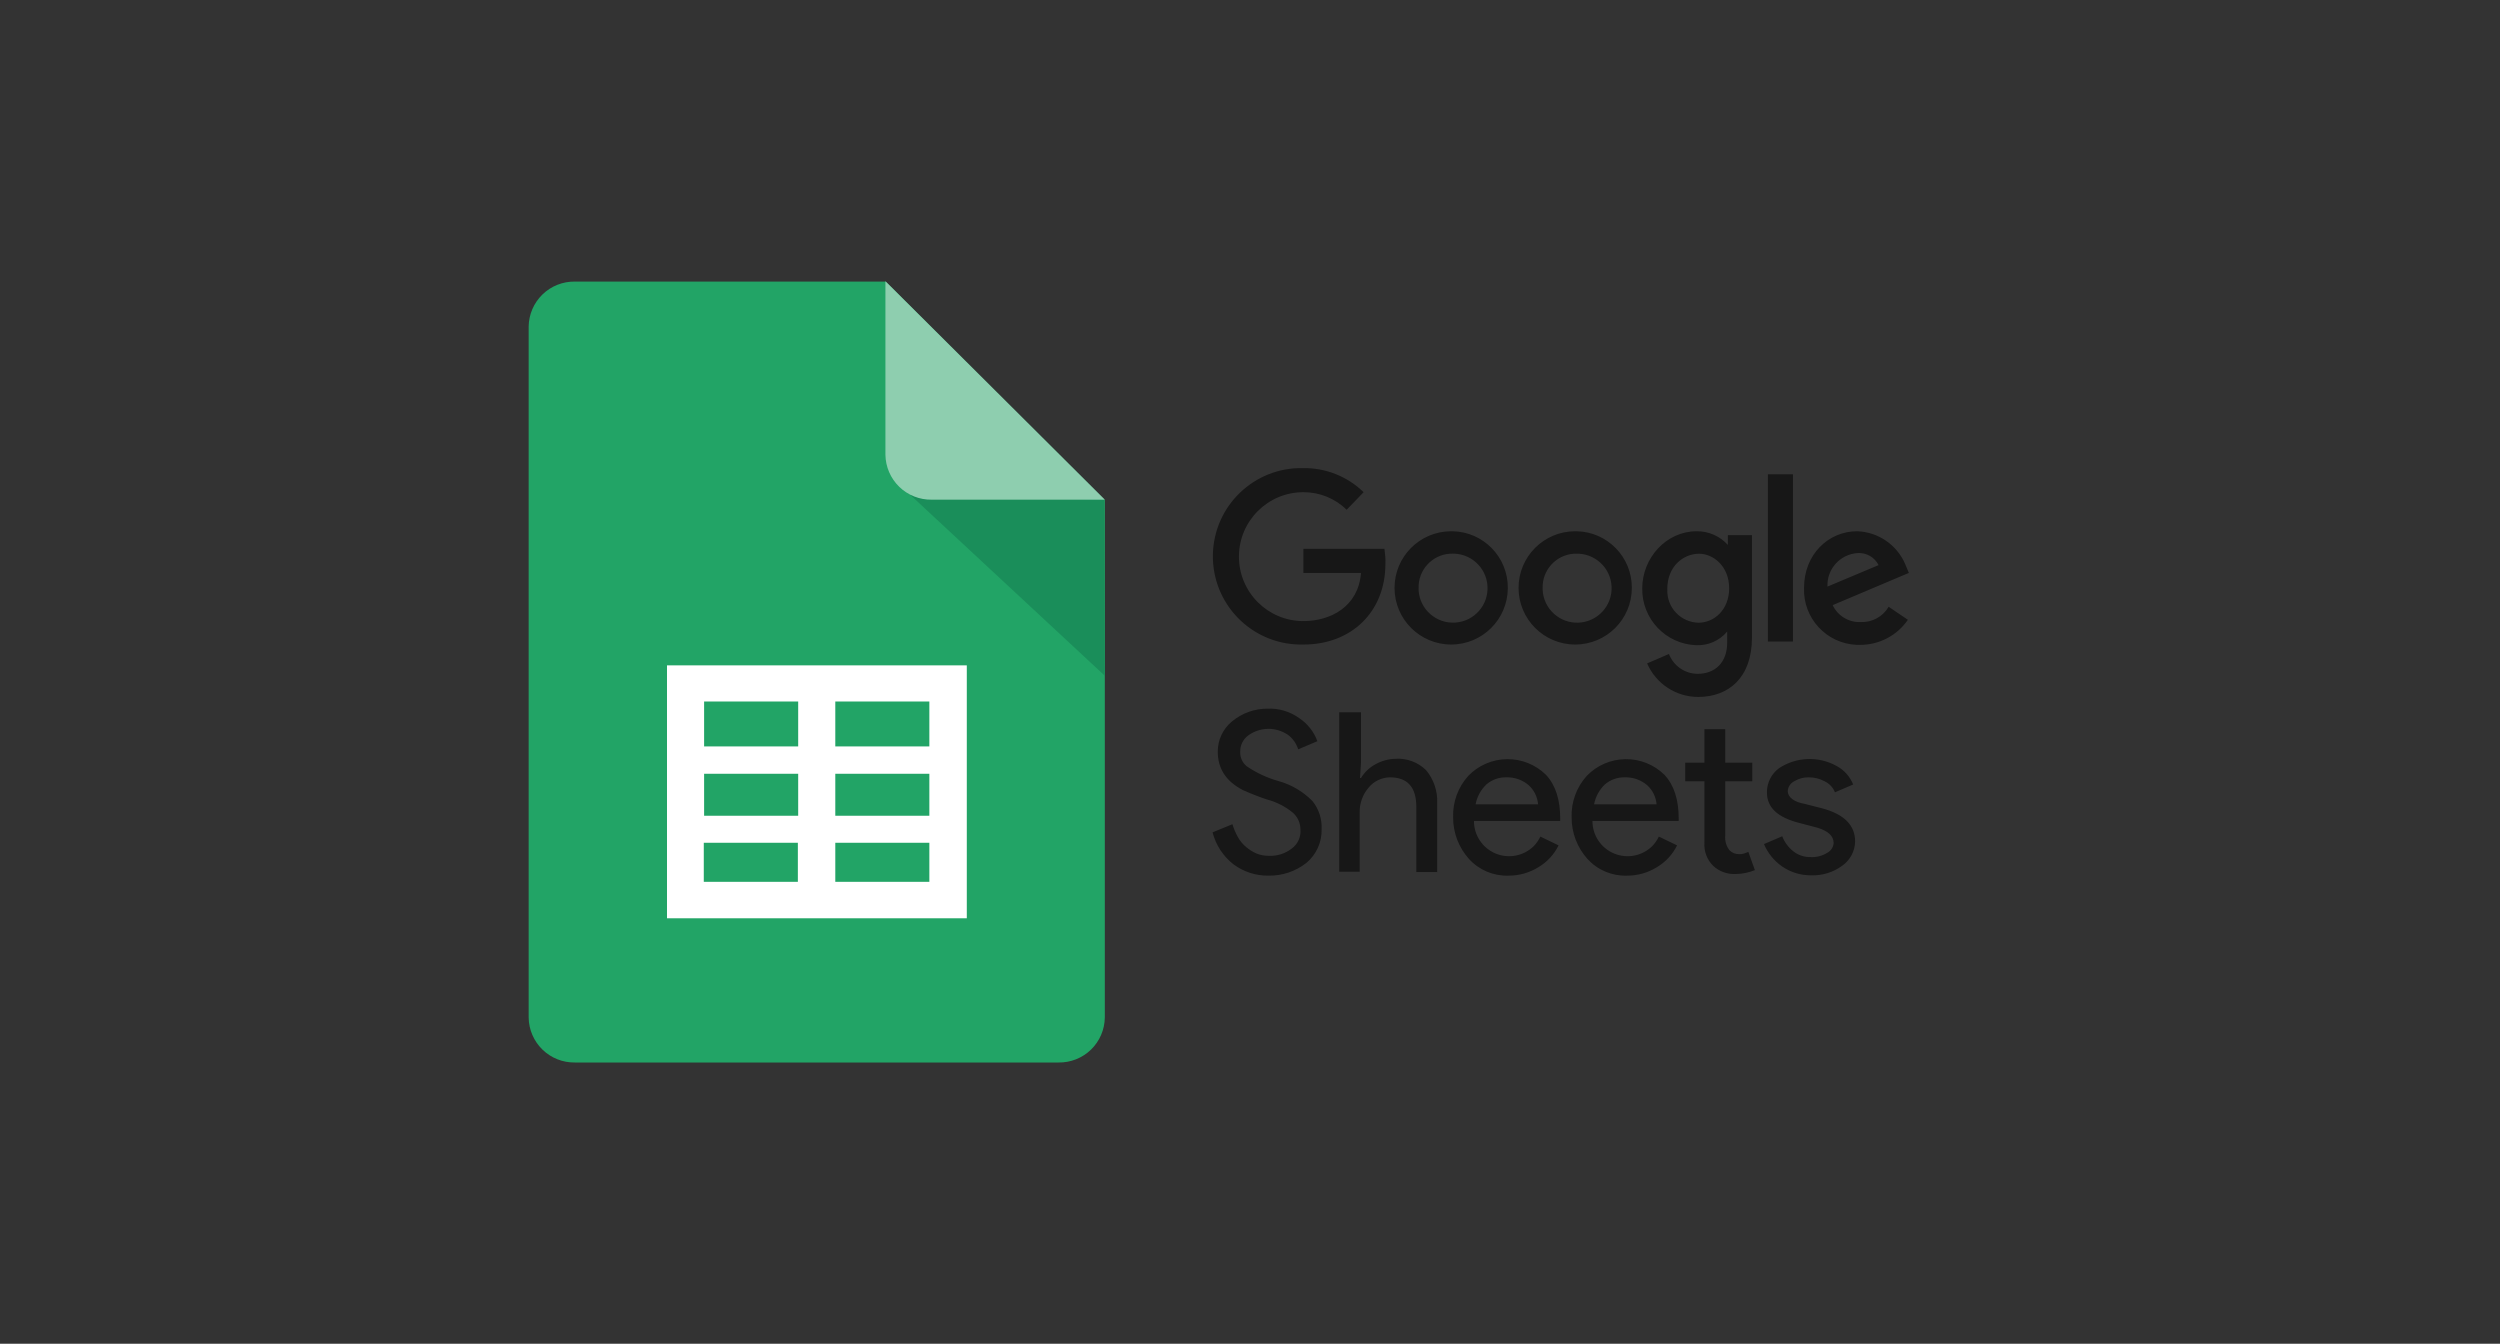 <?xml version="1.0" encoding="UTF-8"?> <svg xmlns="http://www.w3.org/2000/svg" width="160" height="86" viewBox="0 0 160 86" fill="none"><rect x="0" y="0" width="160" height="86" fill="#333333" stroke="none"/> <path d="M70.708 65.125C70.697 65.898 70.379 66.636 69.825 67.175C69.27 67.714 68.524 68.011 67.75 68H36.792C36.019 68.011 35.272 67.714 34.718 67.175C34.163 66.636 33.845 65.898 33.834 65.125V20.896C33.845 20.122 34.163 19.385 34.718 18.846C35.272 18.307 36.019 18.01 36.792 18.021H56.688L70.708 32V65.125Z" fill="#22A466"></path> <path d="M88.604 35.125H83.417V36.667H87.104C86.937 38.833 85.146 39.75 83.417 39.75C81.138 39.75 79.292 37.903 79.292 35.625C79.292 33.347 81.138 31.5 83.417 31.5C84.452 31.496 85.448 31.9 86.187 32.625L87.271 31.5C86.23 30.486 84.827 29.931 83.375 29.959C80.257 29.901 77.683 32.382 77.625 35.5C77.567 38.618 80.049 41.193 83.167 41.25H83.437C86.458 41.25 88.666 39.188 88.666 36.083C88.687 35.792 88.646 35.479 88.604 35.125ZM92.854 35.438C94.07 35.36 95.119 36.282 95.198 37.498C95.278 38.713 94.358 39.764 93.142 39.845C91.926 39.926 90.874 39.007 90.791 37.792V37.646C90.755 36.492 91.639 35.516 92.791 35.438H92.854ZM92.854 34C90.857 34.012 89.246 35.635 89.25 37.632C89.254 39.629 90.871 41.246 92.868 41.25C94.865 41.254 96.488 39.642 96.5 37.646C96.523 35.663 94.941 34.034 92.958 34H92.854ZM100.833 35.438C102.051 35.382 103.084 36.323 103.141 37.54C103.198 38.758 102.257 39.791 101.039 39.849C99.822 39.907 98.788 38.968 98.729 37.75V37.646C98.693 36.492 99.577 35.516 100.729 35.438H100.833ZM100.791 34C98.795 34.012 97.183 35.635 97.187 37.632C97.191 39.629 98.809 41.246 100.805 41.25C102.802 41.254 104.426 39.642 104.437 37.646C104.46 35.663 102.878 34.034 100.896 34H100.791ZM108.729 35.438C109.666 35.438 110.666 36.25 110.666 37.646C110.666 39.042 109.687 39.854 108.708 39.854C108.163 39.843 107.645 39.615 107.269 39.219C106.893 38.824 106.691 38.295 106.708 37.75V37.688C106.708 36.25 107.729 35.438 108.75 35.438H108.729ZM108.583 34C106.625 34 105.104 35.729 105.104 37.646C105.068 39.593 106.595 41.213 108.541 41.292C109.309 41.331 110.05 41.007 110.541 40.417V41.125C110.541 42.396 109.77 43.125 108.645 43.125C107.831 43.119 107.104 42.615 106.812 41.854L105.416 42.458C105.981 43.762 107.267 44.605 108.687 44.604C110.625 44.604 112.125 43.375 112.125 40.812V34.25H110.583V34.875C110.073 34.309 109.344 33.99 108.583 34ZM118.895 35.396C119.454 35.362 119.979 35.666 120.229 36.167L116.958 37.542C116.91 36.418 117.772 35.463 118.895 35.396ZM118.854 34C117.02 34 115.458 35.479 115.458 37.625C115.387 39.562 116.896 41.192 118.833 41.271H119.041C120.265 41.277 121.412 40.676 122.104 39.667L120.874 38.833C120.505 39.466 119.815 39.843 119.083 39.812C118.322 39.844 117.617 39.417 117.291 38.729L122.166 36.667L121.916 36.063C121.378 34.852 120.198 34.052 118.874 34H118.854Z" fill="#171717"></path> <path d="M114.749 30.354H113.145V41.058H114.749V30.354Z" fill="#171717"></path> <path d="M84.583 53.062C84.608 53.897 84.247 54.696 83.604 55.229C82.915 55.769 82.062 56.056 81.187 56.041C80.377 56.054 79.586 55.797 78.937 55.312C78.28 54.797 77.811 54.08 77.604 53.271L78.875 52.75C78.963 53.039 79.082 53.319 79.229 53.583C79.364 53.821 79.54 54.033 79.75 54.208C79.95 54.379 80.175 54.52 80.416 54.625C80.661 54.724 80.923 54.773 81.187 54.771C81.719 54.8 82.244 54.637 82.666 54.312C83.056 54.029 83.27 53.563 83.229 53.083C83.227 52.667 83.045 52.272 82.729 52C82.246 51.607 81.685 51.323 81.083 51.166C80.559 50.991 80.045 50.79 79.541 50.562C78.458 50 77.937 49.187 77.937 48.104C77.933 47.353 78.271 46.64 78.854 46.167C79.486 45.642 80.282 45.354 81.104 45.354C81.833 45.319 82.553 45.532 83.146 45.958C83.683 46.313 84.092 46.832 84.312 47.437L83.083 47.958C82.969 47.582 82.735 47.253 82.416 47.021C81.65 46.507 80.645 46.523 79.896 47.062C79.555 47.307 79.359 47.706 79.375 48.125C79.362 48.479 79.516 48.819 79.791 49.042C80.404 49.458 81.079 49.775 81.791 49.979C82.629 50.205 83.392 50.651 84 51.271C84.406 51.777 84.613 52.414 84.583 53.062ZM85.771 45.583H87.104V48.812L87.041 49.791H87.104C87.327 49.424 87.643 49.122 88.02 48.917C88.416 48.695 88.859 48.573 89.312 48.562C90.039 48.516 90.751 48.781 91.27 49.291C91.761 49.88 92.014 50.63 91.979 51.396V55.812H90.645V51.646C90.645 50.382 90.083 49.75 88.958 49.75C88.423 49.756 87.919 50 87.583 50.416C87.207 50.857 87.007 51.421 87.02 52V55.791H85.708V45.583H85.771ZM94.437 51.479H98.437C98.4 51.007 98.184 50.568 97.833 50.25C97.433 49.91 96.92 49.731 96.395 49.75C95.93 49.739 95.477 49.903 95.125 50.208C94.769 50.55 94.529 50.994 94.437 51.479ZM96.541 56.041C95.586 56.073 94.665 55.684 94.02 54.979C93.36 54.248 92.996 53.297 93 52.312C92.966 51.33 93.317 50.373 93.979 49.646C94.627 48.978 95.515 48.597 96.445 48.585C97.375 48.573 98.272 48.932 98.937 49.583C99.562 50.25 99.854 51.187 99.854 52.396V52.541H94.333C94.331 53.451 94.876 54.272 95.714 54.623C96.553 54.974 97.52 54.785 98.166 54.146C98.336 53.968 98.477 53.764 98.583 53.541L99.749 54.104C99.464 54.685 99.015 55.17 98.458 55.5C97.883 55.858 97.219 56.046 96.541 56.041ZM102.02 51.479H106.02C105.983 51.007 105.767 50.568 105.416 50.25C105.016 49.91 104.503 49.731 103.979 49.75C103.513 49.739 103.06 49.903 102.708 50.208C102.352 50.55 102.112 50.994 102.02 51.479ZM104.124 56.041C103.169 56.073 102.248 55.684 101.604 54.979C100.943 54.248 100.58 53.297 100.583 52.312C100.549 51.33 100.9 50.373 101.562 49.646C102.21 48.978 103.098 48.597 104.028 48.585C104.959 48.573 105.855 48.932 106.52 49.583C107.145 50.25 107.437 51.187 107.437 52.396V52.541H101.916C101.914 53.451 102.459 54.272 103.298 54.623C104.136 54.974 105.104 54.785 105.749 54.146C105.92 53.968 106.06 53.764 106.166 53.541L107.333 54.104C107.047 54.685 106.598 55.17 106.041 55.5C105.466 55.858 104.802 56.046 104.124 56.041ZM111.083 55.937C110.553 55.963 110.035 55.776 109.645 55.416C109.251 55.029 109.046 54.489 109.083 53.937V50H107.854V48.812H109.083V46.667H110.416V48.812H112.145V50H110.416V53.479C110.383 53.815 110.479 54.15 110.687 54.416C110.852 54.582 111.078 54.672 111.312 54.666C111.418 54.67 111.523 54.656 111.624 54.625L111.895 54.521L112.312 55.687C111.922 55.847 111.505 55.932 111.083 55.937ZM118.728 53.854C118.717 54.468 118.416 55.039 117.916 55.396C117.34 55.825 116.634 56.045 115.916 56.021C115.255 56.027 114.608 55.831 114.062 55.458C113.544 55.1 113.14 54.601 112.895 54.021L114.062 53.521C114.212 53.907 114.464 54.245 114.791 54.5C115.102 54.735 115.484 54.86 115.874 54.854C116.248 54.874 116.619 54.78 116.937 54.583C117.175 54.461 117.332 54.225 117.353 53.958C117.353 53.5 116.999 53.187 116.333 52.979L115.145 52.666C113.77 52.312 113.083 51.687 113.083 50.708C113.081 50.101 113.367 49.529 113.854 49.167C114.96 48.435 116.38 48.379 117.541 49.021C118.024 49.28 118.4 49.7 118.603 50.208L117.437 50.708C117.314 50.395 117.075 50.142 116.77 50C116.457 49.831 116.105 49.745 115.749 49.75C115.426 49.745 115.108 49.831 114.833 50C114.592 50.119 114.433 50.357 114.416 50.625C114.416 51.021 114.812 51.333 115.541 51.458L116.603 51.729C118.02 52.104 118.728 52.812 118.728 53.854Z" fill="#171717"></path> <path d="M58.229 31.646L70.708 43.25L70.667 31.979L58.229 31.646Z" fill="#1A8E5A"></path> <path d="M70.708 31.979H59.625C58.852 31.99 58.105 31.694 57.55 31.154C56.996 30.615 56.678 29.878 56.667 29.104V18L70.708 31.979Z" fill="#8ECEAF"></path> <path d="M53.459 56.437V53.937H59.479V56.437H53.459ZM45.042 53.937H51.063V56.437H45.042V53.937ZM51.084 52.208H45.063V49.521H51.084V52.208ZM51.084 44.896V47.771H45.063V44.896H51.084ZM53.459 49.521H59.479V52.208H53.459V49.521ZM59.479 47.771H53.459V44.896H59.479V47.771ZM42.688 42.583V58.77H61.875V42.583H42.688Z" fill="white"></path> </svg> 